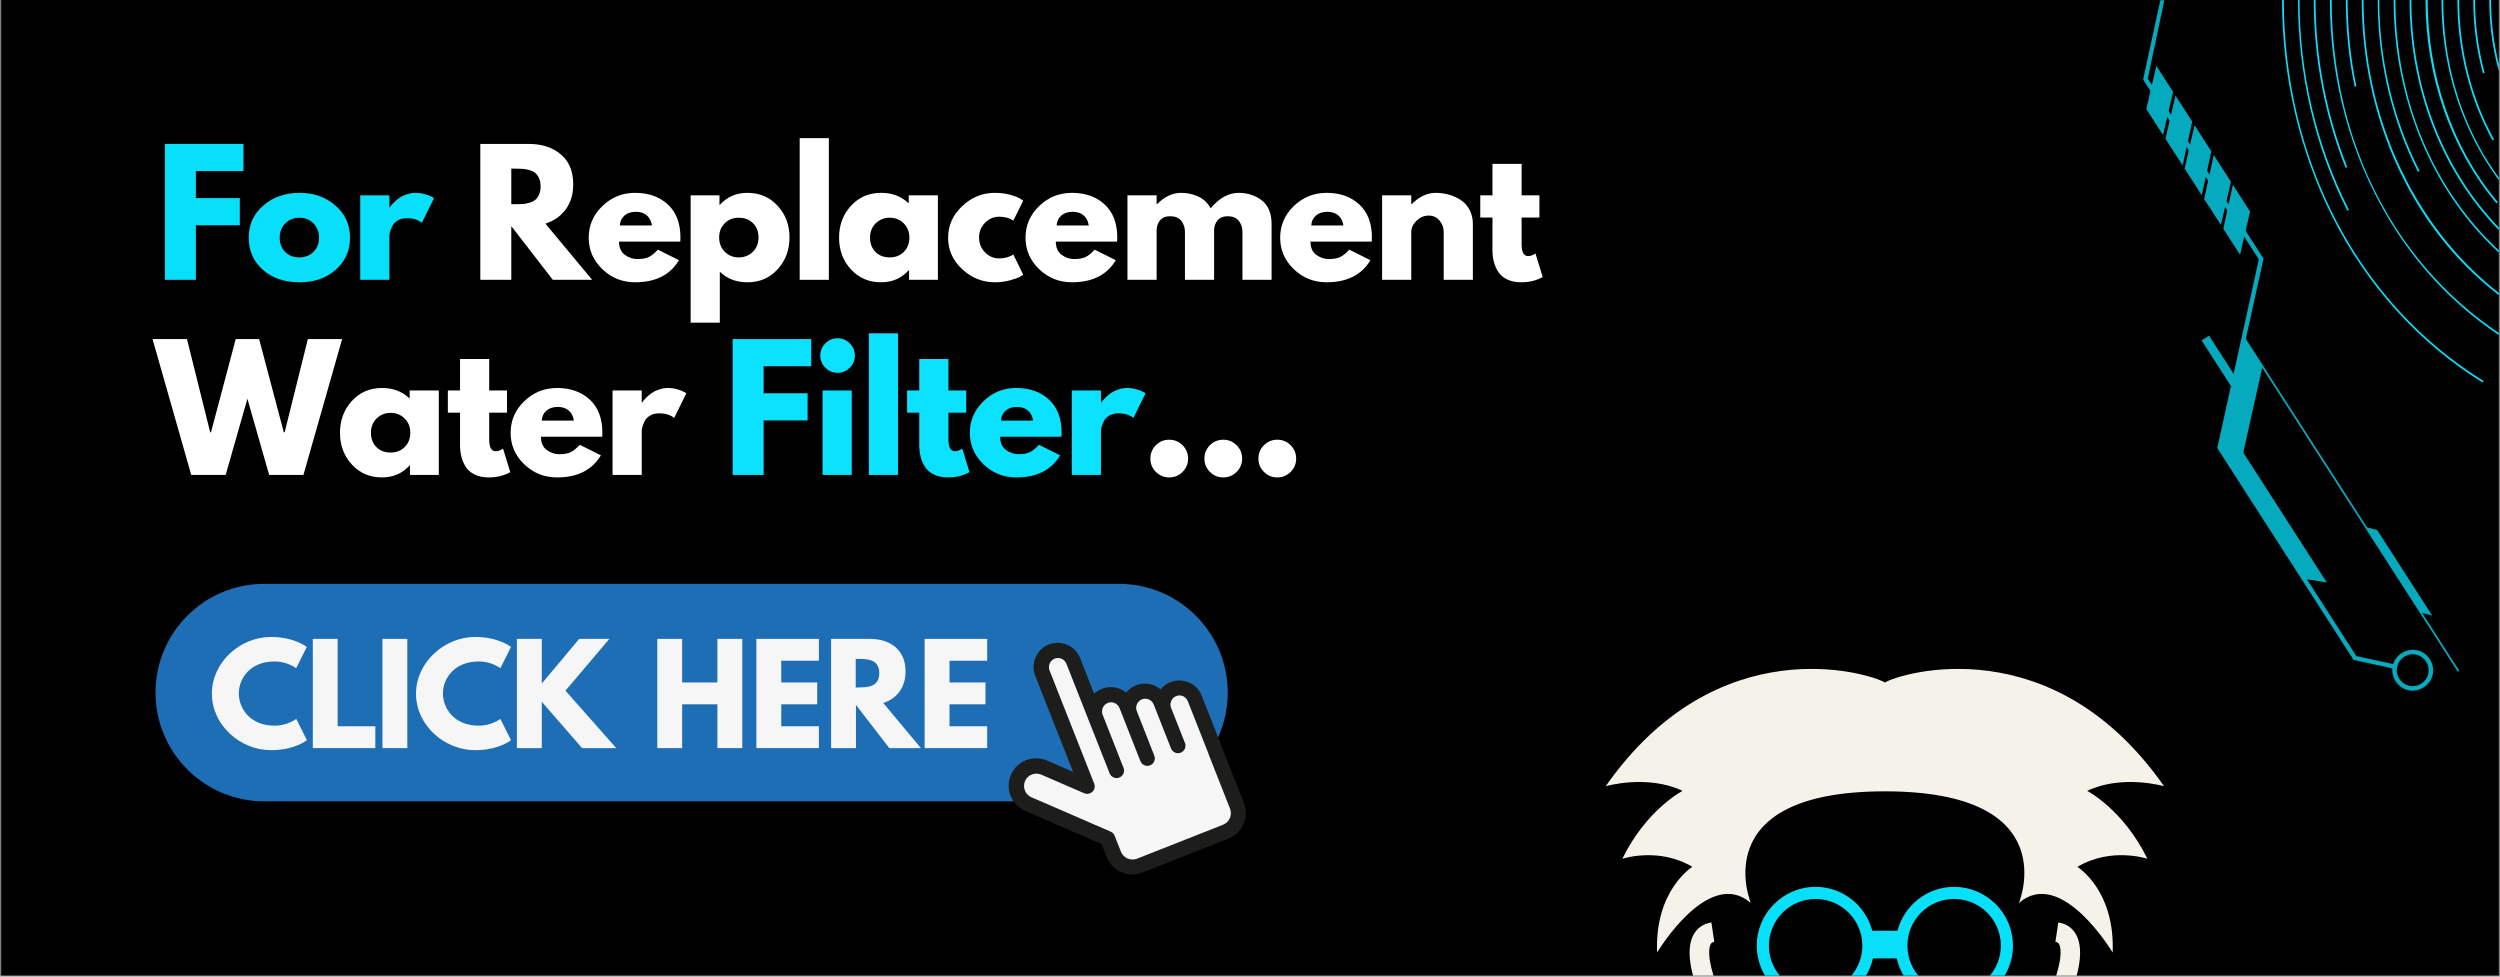 <svg xmlns="http://www.w3.org/2000/svg" xmlns:xlink="http://www.w3.org/1999/xlink" width="1920" zoomAndPan="magnify" viewBox="0 0 1440 562.5" height="750" preserveAspectRatio="xMidYMid meet" version="1.0"><rect x="0" y="0" width="1440" height="562.5" fill="#808080" stroke="none"/><defs><filter x="0%" y="0%" width="100%" height="100%" id="f354341c6b"><feColorMatrix values="0 0 0 0 1 0 0 0 0 1 0 0 0 0 1 0 0 0 1 0" color-interpolation-filters="sRGB"/></filter><g/><clipPath id="f915c72d5e"><path d="M 0.641 0 L 1439.359 0 L 1439.359 562 L 0.641 562 Z M 0.641 0 " clip-rule="nonzero"/></clipPath><clipPath id="f375344855"><path d="M 89.285 336.297 L 708 336.297 L 708 462 L 89.285 462 Z M 89.285 336.297 " clip-rule="nonzero"/></clipPath><clipPath id="8bd5e20462"><path d="M 973 531 L 1199 531 L 1199 562 L 973 562 Z M 973 531 " clip-rule="nonzero"/></clipPath><clipPath id="f9b24feddc"><path d="M 1011 510 L 1160 510 L 1160 562 L 1011 562 Z M 1011 510 " clip-rule="nonzero"/></clipPath><clipPath id="5eed6e28f3"><path d="M 1342 0 L 1439.359 0 L 1439.359 214 L 1342 214 Z M 1342 0 " clip-rule="nonzero"/></clipPath><clipPath id="4615c940af"><path d="M 1387 0 L 1439.359 0 L 1439.359 140 L 1387 140 Z M 1387 0 " clip-rule="nonzero"/></clipPath><clipPath id="70c80a0ee5"><path d="M 1406 0 L 1439.359 0 L 1439.359 155 L 1406 155 Z M 1406 0 " clip-rule="nonzero"/></clipPath><clipPath id="31d0c11300"><path d="M 1360 0 L 1439.359 0 L 1439.359 174 L 1360 174 Z M 1360 0 " clip-rule="nonzero"/></clipPath><clipPath id="93b65cc1eb"><path d="M 1378 0 L 1439.359 0 L 1439.359 169 L 1378 169 Z M 1378 0 " clip-rule="nonzero"/></clipPath><clipPath id="30029a670d"><path d="M 1433 0 L 1439.359 0 L 1439.359 106 L 1433 106 Z M 1433 0 " clip-rule="nonzero"/></clipPath><clipPath id="e7cf1ad7d7"><path d="M 1314.465 0 L 1431 0 L 1431 220.309 L 1314.465 220.309 Z M 1314.465 0 " clip-rule="nonzero"/></clipPath><clipPath id="57619101fd"><path d="M 1135 0 L 1439.359 0 L 1439.359 415 L 1135 415 Z M 1135 0 " clip-rule="nonzero"/></clipPath><mask id="ea83568203"><g filter="url(#f354341c6b)"><rect x="-144" width="1728" fill="#000000" y="-56.25" height="675" fill-opacity="0.76"/></g></mask><clipPath id="92c482bc8c"><path d="M 133 193 L 159 193 L 159 229 L 133 229 Z M 133 193 " clip-rule="nonzero"/></clipPath><clipPath id="0245b2ada9"><path d="M 115.488 -29.902 L 354.672 341.914 L 242.496 414.078 L 3.312 42.258 Z M 115.488 -29.902 " clip-rule="nonzero"/></clipPath><clipPath id="ae03763834"><path d="M 115.488 -29.902 L 354.672 341.914 L 242.496 414.078 L 3.312 42.258 Z M 115.488 -29.902 " clip-rule="nonzero"/></clipPath><clipPath id="f14a6259cb"><path d="M 227 303 L 266 303 L 266 355 L 227 355 Z M 227 303 " clip-rule="nonzero"/></clipPath><clipPath id="11e1620356"><path d="M 115.488 -29.902 L 354.672 341.914 L 242.496 414.078 L 3.312 42.258 Z M 115.488 -29.902 " clip-rule="nonzero"/></clipPath><clipPath id="fce898635e"><path d="M 115.488 -29.902 L 354.672 341.914 L 242.496 414.078 L 3.312 42.258 Z M 115.488 -29.902 " clip-rule="nonzero"/></clipPath><clipPath id="dce3977230"><path d="M 145 106 L 162 106 L 162 147 L 145 147 Z M 145 106 " clip-rule="nonzero"/></clipPath><clipPath id="cac278cb3b"><path d="M 115.488 -29.902 L 354.672 341.914 L 242.496 414.078 L 3.312 42.258 Z M 115.488 -29.902 " clip-rule="nonzero"/></clipPath><clipPath id="48d4909d9e"><path d="M 115.488 -29.902 L 354.672 341.914 L 242.496 414.078 L 3.312 42.258 Z M 115.488 -29.902 " clip-rule="nonzero"/></clipPath><clipPath id="64650dfd58"><path d="M 134 89 L 151 89 L 151 130 L 134 130 Z M 134 89 " clip-rule="nonzero"/></clipPath><clipPath id="3d5779c75a"><path d="M 115.488 -29.902 L 354.672 341.914 L 242.496 414.078 L 3.312 42.258 Z M 115.488 -29.902 " clip-rule="nonzero"/></clipPath><clipPath id="74966a942b"><path d="M 115.488 -29.902 L 354.672 341.914 L 242.496 414.078 L 3.312 42.258 Z M 115.488 -29.902 " clip-rule="nonzero"/></clipPath><clipPath id="9b46d2b45a"><path d="M 123 72 L 139 72 L 139 113 L 123 113 Z M 123 72 " clip-rule="nonzero"/></clipPath><clipPath id="57b9ddf6fa"><path d="M 115.488 -29.902 L 354.672 341.914 L 242.496 414.078 L 3.312 42.258 Z M 115.488 -29.902 " clip-rule="nonzero"/></clipPath><clipPath id="3bce2f52d3"><path d="M 115.488 -29.902 L 354.672 341.914 L 242.496 414.078 L 3.312 42.258 Z M 115.488 -29.902 " clip-rule="nonzero"/></clipPath><clipPath id="2aeaa39079"><path d="M 112 55 L 128 55 L 128 96 L 112 96 Z M 112 55 " clip-rule="nonzero"/></clipPath><clipPath id="2505ae5055"><path d="M 115.488 -29.902 L 354.672 341.914 L 242.496 414.078 L 3.312 42.258 Z M 115.488 -29.902 " clip-rule="nonzero"/></clipPath><clipPath id="51a1bd2c7e"><path d="M 115.488 -29.902 L 354.672 341.914 L 242.496 414.078 L 3.312 42.258 Z M 115.488 -29.902 " clip-rule="nonzero"/></clipPath><clipPath id="f7497ad790"><path d="M 101 37 L 117 37 L 117 78 L 101 78 Z M 101 37 " clip-rule="nonzero"/></clipPath><clipPath id="bbf7748d62"><path d="M 115.488 -29.902 L 354.672 341.914 L 242.496 414.078 L 3.312 42.258 Z M 115.488 -29.902 " clip-rule="nonzero"/></clipPath><clipPath id="739bf1982d"><path d="M 115.488 -29.902 L 354.672 341.914 L 242.496 414.078 L 3.312 42.258 Z M 115.488 -29.902 " clip-rule="nonzero"/></clipPath><clipPath id="4658873626"><path d="M 242 374 L 267 374 L 267 398 L 242 398 Z M 242 374 " clip-rule="nonzero"/></clipPath><clipPath id="66df59fdee"><path d="M 115.488 -29.902 L 354.672 341.914 L 242.496 414.078 L 3.312 42.258 Z M 115.488 -29.902 " clip-rule="nonzero"/></clipPath><clipPath id="d78d90e3c7"><path d="M 115.488 -29.902 L 354.672 341.914 L 242.496 414.078 L 3.312 42.258 Z M 115.488 -29.902 " clip-rule="nonzero"/></clipPath><clipPath id="5a7a4b5df7"><path d="M 147 255 L 206 255 L 206 336 L 147 336 Z M 147 255 " clip-rule="nonzero"/></clipPath><clipPath id="e6fcdb8e6b"><path d="M 115.488 -29.902 L 354.672 341.914 L 242.496 414.078 L 3.312 42.258 Z M 115.488 -29.902 " clip-rule="nonzero"/></clipPath><clipPath id="d4467d15de"><path d="M 115.488 -29.902 L 354.672 341.914 L 242.496 414.078 L 3.312 42.258 Z M 115.488 -29.902 " clip-rule="nonzero"/></clipPath><clipPath id="94e1508d53"><path d="M 143 194 L 169 194 L 169 274 L 143 274 Z M 143 194 " clip-rule="nonzero"/></clipPath><clipPath id="5de6b7fd95"><path d="M 115.488 -29.902 L 354.672 341.914 L 242.496 414.078 L 3.312 42.258 Z M 115.488 -29.902 " clip-rule="nonzero"/></clipPath><clipPath id="98d244352e"><path d="M 115.488 -29.902 L 354.672 341.914 L 242.496 414.078 L 3.312 42.258 Z M 115.488 -29.902 " clip-rule="nonzero"/></clipPath><clipPath id="031df3ac29"><path d="M 157 194 L 282 194 L 282 387 L 157 387 Z M 157 194 " clip-rule="nonzero"/></clipPath><clipPath id="ba5d63a6c3"><path d="M 115.488 -29.902 L 354.672 341.914 L 242.496 414.078 L 3.312 42.258 Z M 115.488 -29.902 " clip-rule="nonzero"/></clipPath><clipPath id="ae27529aa1"><path d="M 115.488 -29.902 L 354.672 341.914 L 242.496 414.078 L 3.312 42.258 Z M 115.488 -29.902 " clip-rule="nonzero"/></clipPath><clipPath id="4a5d237fe3"><path d="M 99 0 L 245 0 L 245 386 L 99 386 Z M 99 0 " clip-rule="nonzero"/></clipPath><clipPath id="acfbcd6571"><path d="M 115.488 -29.902 L 354.672 341.914 L 242.496 414.078 L 3.312 42.258 Z M 115.488 -29.902 " clip-rule="nonzero"/></clipPath><clipPath id="4b56873bfe"><path d="M 115.488 -29.902 L 354.672 341.914 L 242.496 414.078 L 3.312 42.258 Z M 115.488 -29.902 " clip-rule="nonzero"/></clipPath><clipPath id="133ba11282"><rect x="0" width="305" y="0" height="415"/></clipPath></defs><g clip-path="url(#f915c72d5e)"><path fill="#ffffff" d="M 0.641 0 L 1439.359 0 L 1439.359 562 L 0.641 562 Z M 0.641 0 " fill-opacity="1" fill-rule="nonzero"/><path fill="#000000" d="M 0.641 0 L 1439.359 0 L 1439.359 562 L 0.641 562 Z M 0.641 0 " fill-opacity="1" fill-rule="nonzero"/></g><g clip-path="url(#f375344855)"><path fill="#1e6eb5" d="M 644.531 461.578 L 152.227 461.578 C 117.605 461.578 89.586 433.492 89.586 398.938 C 89.586 364.312 117.605 336.297 152.227 336.297 L 644.531 336.297 C 679.086 336.297 707.176 364.312 707.176 398.938 C 707.176 433.492 679.156 461.578 644.531 461.578 Z M 644.531 461.578 " fill-opacity="1" fill-rule="nonzero"/></g><path fill="#1d1d1b" d="M 684.855 393.098 C 681.449 391.637 677.695 391.566 674.219 392.891 C 671.926 393.793 669.98 395.254 668.52 397.059 C 667.477 396.156 666.363 395.461 665.043 394.906 C 661.637 393.445 657.883 393.375 654.406 394.695 C 652.043 395.602 650.094 397.129 648.633 398.938 C 647.66 398.102 646.551 397.406 645.297 396.922 C 641.891 395.461 638.137 395.391 634.66 396.711 C 632.992 397.406 631.461 398.383 630.211 399.562 L 622.145 379.055 C 620.754 375.578 618.184 372.867 614.777 371.406 C 611.371 369.945 607.613 369.875 604.141 371.195 C 597.047 373.977 593.5 382.113 596.281 389.203 L 618.113 444.617 L 603.098 438.082 C 599.203 436.41 594.961 436.344 591 437.871 C 587.105 439.402 583.977 442.391 582.309 446.285 C 578.832 454.281 582.516 463.598 590.512 467.07 L 634.52 486.191 L 637.441 493.629 C 640.641 501.766 649.887 505.797 658.02 502.598 L 707.523 483.062 C 715.656 479.863 719.688 470.617 716.492 462.484 L 692.156 400.676 C 690.906 397.34 688.266 394.559 684.855 393.098 Z M 708.496 465.75 C 709.957 469.438 708.148 473.605 704.465 475.066 L 654.961 494.605 C 651.277 496.062 647.105 494.258 645.645 490.57 L 642.031 481.395 C 641.613 480.352 640.777 479.449 639.734 479.031 L 594.129 459.215 C 590.582 457.688 588.914 453.516 590.441 449.898 C 591.207 448.09 592.668 446.77 594.336 446.145 C 596.004 445.449 597.949 445.449 599.758 446.215 L 624.441 456.922 C 626.039 457.617 627.918 457.27 629.238 456.086 C 630.559 454.906 630.906 453.027 630.281 451.359 L 604.555 386.145 C 603.512 383.504 604.832 380.512 607.477 379.402 C 608.727 378.914 610.188 378.914 611.438 379.469 C 612.691 380.027 613.664 381 614.219 382.32 L 639.109 445.449 C 640.012 447.676 642.516 448.785 644.742 447.883 C 646.965 446.98 648.078 444.477 647.176 442.25 L 635.148 411.66 C 634.105 409.02 635.426 406.027 638.066 404.918 C 639.316 404.43 640.777 404.43 642.031 404.984 C 643.281 405.543 644.254 406.516 644.812 407.836 L 656.84 438.426 C 657.742 440.652 660.246 441.766 662.469 440.859 C 664.695 439.957 665.809 437.453 664.902 435.23 L 654.824 409.574 C 653.781 406.934 655.102 403.945 657.742 402.832 C 658.992 402.344 660.453 402.344 661.707 402.902 C 662.957 403.457 663.93 404.43 664.484 405.75 L 674.496 431.129 C 675.402 433.352 677.906 434.465 680.129 433.562 C 682.355 432.656 683.465 430.152 682.562 427.93 L 674.566 407.699 C 673.523 405.055 674.844 402.066 677.488 400.953 C 678.738 400.469 680.199 400.469 681.449 401.023 C 682.703 401.578 683.676 402.555 684.23 403.875 Z M 708.496 465.75 " fill-opacity="1" fill-rule="nonzero"/><path fill="#f6f6f6" d="M 684.16 403.945 L 708.496 465.75 C 709.957 469.438 708.148 473.605 704.465 475.066 L 654.961 494.605 C 651.277 496.062 647.105 494.258 645.645 490.57 L 642.031 481.395 C 641.613 480.352 640.777 479.449 639.734 479.031 L 594.129 459.215 C 590.582 457.688 588.914 453.516 590.441 449.898 C 591.207 448.09 592.668 446.77 594.336 446.145 C 596.004 445.449 597.949 445.449 599.758 446.215 L 624.441 456.922 C 626.039 457.617 627.918 457.27 629.238 456.086 C 630.559 454.906 630.906 453.027 630.281 451.359 L 604.555 386.145 C 603.512 383.504 604.832 380.512 607.477 379.402 C 608.727 378.914 610.188 378.914 611.438 379.469 C 612.691 380.027 613.664 381 614.219 382.32 L 639.109 445.449 C 640.012 447.676 642.516 448.785 644.742 447.883 C 646.965 446.98 648.078 444.477 647.176 442.25 L 635.148 411.66 C 634.105 409.02 635.426 406.027 638.066 404.918 C 639.316 404.43 640.777 404.43 642.031 404.984 C 643.281 405.543 644.254 406.516 644.812 407.836 L 656.84 438.426 C 657.742 440.652 660.246 441.766 662.469 440.859 C 664.695 439.957 665.809 437.453 664.902 435.23 L 654.824 409.574 C 653.781 406.934 655.102 403.945 657.742 402.832 C 658.992 402.344 660.453 402.344 661.707 402.902 C 662.957 403.457 663.93 404.43 664.484 405.75 L 674.496 431.129 C 675.402 433.352 677.906 434.465 680.129 433.562 C 682.355 432.656 683.465 430.152 682.562 427.93 L 674.566 407.699 C 673.523 405.055 674.844 402.066 677.488 400.953 C 678.738 400.469 680.199 400.469 681.449 401.023 C 682.633 401.648 683.676 402.691 684.16 403.945 Z M 684.16 403.945 " fill-opacity="1" fill-rule="nonzero"/><path fill="#f6f6f6" d="M 170.652 414.094 L 176.77 426.332 C 176.77 426.332 169.746 432.102 156.121 432.102 C 138.32 432.102 122.055 417.641 122.055 399.633 C 121.984 381.488 138.254 366.887 156.051 366.887 C 169.676 366.887 176.699 372.656 176.699 372.656 L 170.582 384.895 C 170.582 384.895 165.574 381 158.207 381 C 143.883 381 137.559 391.012 137.559 399.426 C 137.559 407.906 143.883 417.988 158.277 417.988 C 165.574 417.988 170.652 414.094 170.652 414.094 Z M 170.652 414.094 " fill-opacity="1" fill-rule="nonzero"/><path fill="#f6f6f6" d="M 194.496 418.336 L 216.191 418.336 L 216.191 430.918 L 180.176 430.918 L 180.176 368 L 194.496 368 Z M 194.496 418.336 " fill-opacity="1" fill-rule="nonzero"/><path fill="#f6f6f6" d="M 220.293 368 L 234.613 368 L 234.613 430.918 L 220.293 430.918 Z M 220.293 368 " fill-opacity="1" fill-rule="nonzero"/><path fill="#f6f6f6" d="M 288.219 414.094 L 294.336 426.332 C 294.336 426.332 287.312 432.102 273.688 432.102 C 255.887 432.102 239.621 417.641 239.621 399.633 C 239.621 381.555 255.887 366.887 273.688 366.887 C 287.312 366.887 294.336 372.656 294.336 372.656 L 288.219 384.895 C 288.219 384.895 283.211 381 275.844 381 C 261.449 381 255.125 391.082 255.125 399.426 C 255.125 407.906 261.449 417.988 275.844 417.988 C 283.211 417.988 288.219 414.094 288.219 414.094 Z M 288.219 414.094 " fill-opacity="1" fill-rule="nonzero"/><path fill="#f6f6f6" d="M 335.285 430.918 L 312.066 404.223 L 312.066 430.918 L 297.742 430.918 L 297.742 368 L 312.066 368 L 312.066 393.723 L 333.617 368 L 351 368 L 325.691 397.824 L 354.961 430.918 Z M 335.285 430.918 " fill-opacity="1" fill-rule="nonzero"/><path fill="#f6f6f6" d="M 392.922 430.918 L 378.602 430.918 L 378.602 368 L 392.922 368 L 392.922 393.098 L 413.223 393.098 L 413.223 368 L 427.547 368 L 427.547 430.918 L 413.223 430.918 L 413.223 405.68 L 392.922 405.68 Z M 392.922 430.918 " fill-opacity="1" fill-rule="nonzero"/><path fill="#f6f6f6" d="M 471.695 380.582 L 450.004 380.582 L 450.004 393.098 L 470.719 393.098 L 470.719 405.68 L 450.004 405.68 L 450.004 418.336 L 471.695 418.336 L 471.695 430.918 L 435.68 430.918 L 435.68 368 L 471.695 368 Z M 471.695 380.582 " fill-opacity="1" fill-rule="nonzero"/><path fill="#f6f6f6" d="M 501.102 368 C 512.781 368 521.613 374.324 521.613 386.703 C 521.613 396.156 516.398 402.484 508.75 404.918 L 530.441 430.918 L 512.227 430.918 L 493.039 406.027 L 493.039 430.918 L 478.715 430.918 L 478.715 368 Z M 494.566 395.949 C 499.992 395.949 506.457 395.602 506.457 387.742 C 506.457 379.887 499.992 379.539 494.566 379.539 L 492.898 379.539 L 492.898 396.016 L 494.566 396.016 Z M 494.566 395.949 " fill-opacity="1" fill-rule="nonzero"/><path fill="#f6f6f6" d="M 568.613 380.582 L 546.918 380.582 L 546.918 393.098 L 567.637 393.098 L 567.637 405.68 L 546.918 405.68 L 546.918 418.336 L 568.613 418.336 L 568.613 430.918 L 532.598 430.918 L 532.598 368 L 568.613 368 Z M 568.613 380.582 " fill-opacity="1" fill-rule="nonzero"/><g clip-path="url(#8bd5e20462)"><path fill="#f5f2ea" d="M 1196.148 538.934 C 1194.07 534.68 1190.402 532.066 1185.574 531.34 L 1183.918 542.504 C 1185.207 542.695 1185.684 543.176 1186.082 543.926 C 1188.832 549.535 1184.125 565.176 1179.773 573.027 C 1176.723 578.637 1172.48 578.156 1171.676 578.02 L 1165.902 576.652 L 1164.863 582.562 C 1164.727 583.289 1151.988 653.555 1106.523 654.141 C 1102.297 654.195 1069.066 654.195 1064.812 654.141 C 1019.484 653.555 1006.668 583.246 1006.504 582.562 L 1005.465 576.652 L 999.637 578.02 C 999.582 578.047 994.848 579.059 991.562 573.027 C 987.238 565.176 982.535 549.535 985.312 543.926 C 985.68 543.176 986.172 542.695 987.418 542.504 L 985.762 531.34 C 980.945 532.066 977.293 534.68 975.188 538.934 C 969.277 550.852 978.102 572.016 981.656 578.484 C 985.668 585.75 991.578 588.527 996.352 589.199 C 1000.277 606.492 1017.094 664.84 1064.648 665.457 C 1068.258 665.512 1103.105 665.512 1106.703 665.457 C 1154.273 664.84 1171.047 606.504 1175.027 589.199 C 1179.816 588.527 1185.684 585.75 1189.691 578.457 C 1193.234 571.988 1202.086 550.836 1196.148 538.934 Z M 1196.148 538.934 " fill-opacity="1" fill-rule="nonzero"/></g><path fill="#f5f2ea" d="M 1202.227 455.547 C 1222.402 445.902 1246.496 452.852 1246.496 452.852 C 1182.332 361.105 1095.145 387.484 1085.688 393.121 C 1076.234 387.484 989.047 361.105 924.883 452.852 C 924.883 452.852 948.988 445.902 969.152 455.547 C 969.152 455.547 948.387 466.203 934.445 494.66 C 934.445 494.66 955.363 487.684 974.789 499.312 C 974.789 499.312 953.039 512.652 954.488 548.66 C 954.488 548.66 984.094 499.012 1008.488 520.121 C 1008.488 520.121 981.492 455.809 1085.688 455.809 C 1189.883 455.809 1162.891 520.121 1162.891 520.121 C 1187.258 499.012 1216.891 548.66 1216.891 548.66 C 1218.328 512.637 1196.59 499.312 1196.59 499.312 C 1216.016 487.684 1236.906 494.66 1236.906 494.66 C 1222.98 466.203 1202.227 455.547 1202.227 455.547 Z M 1202.227 455.547 " fill-opacity="1" fill-rule="nonzero"/><g clip-path="url(#f9b24feddc)"><path fill="#08e0fa" d="M 1125.582 510.832 C 1109.906 510.832 1096.797 521.598 1092.953 536.086 L 1078.41 536.086 C 1074.566 521.598 1061.473 510.832 1045.781 510.832 C 1027.105 510.832 1011.895 526.031 1011.895 544.719 C 1011.895 563.367 1027.094 578.582 1045.781 578.582 C 1061.926 578.582 1075.441 567.199 1078.809 552.055 L 1092.543 552.055 C 1095.91 567.199 1109.398 578.582 1125.57 578.582 C 1144.246 578.582 1159.457 563.383 1159.457 544.719 C 1159.473 526.031 1144.258 510.832 1125.582 510.832 Z M 1045.797 571.617 C 1030.938 571.617 1018.883 559.539 1018.883 544.707 C 1018.883 529.848 1030.938 517.797 1045.797 517.797 C 1060.625 517.797 1072.707 529.848 1072.707 544.707 C 1072.707 559.539 1060.625 571.617 1045.797 571.617 Z M 1125.582 571.617 C 1110.727 571.617 1098.672 559.539 1098.672 544.707 C 1098.672 529.848 1110.727 517.797 1125.582 517.797 C 1140.414 517.797 1152.492 529.848 1152.492 544.707 C 1152.492 559.539 1140.414 571.617 1125.582 571.617 Z M 1125.582 571.617 " fill-opacity="1" fill-rule="nonzero"/></g><path fill="#08e0fa" d="M 1351.066 -96.664 C 1326.617 -35.246 1326.617 35.207 1351.066 96.629 L 1352.016 96.25 C 1327.66 35.07 1327.66 -35.105 1352.016 -96.285 L 1351.066 -96.664 " fill-opacity="1" fill-rule="nonzero"/><g clip-path="url(#5eed6e28f3)"><path fill="#08e0fa" d="M 1479.57 -214 C 1436.293 -197.047 1400.613 -166.934 1376.391 -126.91 C 1353.898 -89.746 1342.012 -45.863 1342.012 -0.016 C 1342.012 45.828 1353.898 89.707 1376.391 126.875 C 1400.613 166.898 1436.293 197.012 1479.57 213.965 L 1479.941 213.016 C 1395.492 179.938 1343.035 98.305 1343.035 -0.016 C 1343.035 -98.34 1395.492 -179.969 1479.941 -213.047 L 1479.57 -214 " fill-opacity="1" fill-rule="nonzero"/></g><path fill="#08e0fa" d="M 1356.285 -49.98 C 1349.52 -17.297 1349.52 17.258 1356.285 49.945 L 1357.285 49.734 C 1350.551 17.188 1350.551 -17.223 1357.285 -49.77 L 1356.285 -49.98 " fill-opacity="1" fill-rule="nonzero"/><path fill="#08e0fa" d="M 1392.727 -98.965 C 1377.57 -69.16 1369.559 -34.941 1369.559 -0.02 C 1369.559 34.91 1377.57 69.121 1392.727 98.934 L 1393.637 98.465 C 1362.746 37.723 1362.746 -37.754 1393.637 -98.504 L 1392.727 -98.965 " fill-opacity="1" fill-rule="nonzero"/><g clip-path="url(#4615c940af)"><path fill="#08e0fa" d="M 1446.965 -139.922 C 1409.441 -106.07 1387.922 -55.074 1387.922 -0.016 C 1387.922 55.043 1409.441 106.035 1446.965 139.887 L 1447.648 139.129 C 1410.34 105.465 1388.941 54.754 1388.941 -0.016 C 1388.941 -54.785 1410.34 -105.504 1447.648 -139.164 L 1446.965 -139.922 " fill-opacity="1" fill-rule="nonzero"/></g><g clip-path="url(#70c80a0ee5)"><path fill="#08e0fa" d="M 1505.496 -154.344 C 1474.281 -142.113 1448.551 -120.395 1431.082 -91.527 C 1414.859 -64.727 1406.285 -33.082 1406.285 -0.02 C 1406.285 33.047 1414.859 64.684 1431.082 91.488 C 1448.547 120.359 1474.281 142.078 1505.496 154.305 L 1505.871 153.352 C 1445.074 129.539 1407.309 70.77 1407.309 -0.02 C 1407.309 -70.809 1445.074 -129.574 1505.871 -153.387 L 1505.496 -154.344 " fill-opacity="1" fill-rule="nonzero"/></g><g clip-path="url(#31d0c11300)"><path fill="#08e0fa" d="M 1443.945 -173.52 C 1416.977 -153.98 1395.887 -128.098 1381.262 -96.586 C 1367.598 -67.141 1360.375 -33.75 1360.379 -0.016 C 1360.379 33.711 1367.598 67.105 1381.262 96.551 C 1395.887 128.062 1416.977 153.945 1443.945 173.484 L 1444.543 172.656 C 1392.48 134.938 1361.398 70.387 1361.398 -0.016 C 1361.395 -70.426 1392.48 -134.973 1444.543 -172.691 L 1443.945 -173.52 " fill-opacity="1" fill-rule="nonzero"/></g><g clip-path="url(#93b65cc1eb)"><path fill="#08e0fa" d="M 1470.926 -168.719 C 1441.734 -152.066 1417.824 -127.016 1401.781 -96.27 C 1386.707 -67.383 1378.738 -34.102 1378.738 -0.02 C 1378.738 34.062 1386.707 67.344 1401.781 96.234 C 1417.824 126.98 1441.734 152.035 1470.926 168.684 L 1471.434 167.793 C 1414.031 135.059 1379.762 72.32 1379.762 -0.02 C 1379.762 -72.355 1414.031 -135.094 1471.434 -167.828 L 1470.926 -168.719 " fill-opacity="1" fill-rule="nonzero"/></g><path fill="#08e0fa" d="M 1437.984 -117.172 C 1411.621 -85.758 1397.102 -44.152 1397.102 -0.02 C 1397.102 44.117 1411.621 85.723 1437.984 117.137 L 1438.77 116.48 C 1384.859 52.242 1384.859 -52.277 1438.77 -116.516 L 1437.984 -117.172 " fill-opacity="1" fill-rule="nonzero"/><path fill="#08e0fa" d="M 1435.66 -80.867 C 1408.715 -31.758 1408.715 31.715 1435.66 80.832 L 1436.555 80.34 C 1409.777 31.523 1409.777 -31.559 1436.555 -80.375 L 1435.66 -80.867 " fill-opacity="1" fill-rule="nonzero"/><g clip-path="url(#30029a670d)"><path fill="#08e0fa" d="M 1478.195 -105.133 C 1450.004 -79.691 1433.832 -41.383 1433.832 -0.02 C 1433.832 41.348 1450.004 79.66 1478.195 105.094 L 1478.879 104.336 C 1450.902 79.094 1434.855 41.055 1434.855 -0.02 C 1434.855 -41.094 1450.902 -79.129 1478.879 -104.371 L 1478.195 -105.133 " fill-opacity="1" fill-rule="nonzero"/></g><path fill="#08e0fa" d="M 1430.16 -42.297 C 1422.762 -14.641 1422.762 14.605 1430.16 42.266 L 1431.148 42.004 C 1423.797 14.512 1423.797 -14.547 1431.148 -42.035 L 1430.16 -42.297 " fill-opacity="1" fill-rule="nonzero"/><g clip-path="url(#e7cf1ad7d7)"><path fill="#08e0fa" d="M 1429.969 -220.352 C 1393.332 -197.66 1363.375 -164.566 1343.332 -124.656 C 1324.449 -87.043 1314.465 -43.945 1314.465 -0.02 C 1314.465 43.906 1324.449 87.004 1343.332 124.617 C 1363.375 164.531 1393.332 197.625 1429.969 220.312 L 1430.508 219.445 C 1358.484 174.832 1315.488 92.793 1315.488 -0.02 C 1315.488 -92.828 1358.484 -174.867 1430.508 -219.484 L 1429.969 -220.352 " fill-opacity="1" fill-rule="nonzero"/></g><path fill="#08e0fa" d="M 1352.062 -121.348 C 1333.473 -84.801 1323.645 -42.848 1323.645 -0.02 C 1323.645 42.809 1333.473 84.766 1352.062 121.312 L 1352.973 120.852 C 1315.055 46.297 1315.055 -46.332 1352.973 -120.887 L 1352.062 -121.348 " fill-opacity="1" fill-rule="nonzero"/><g fill="#08e0fa" fill-opacity="1"><g transform="translate(89.285, 161.173)"><g><path d="M 50.953 -78.266 L 50.953 -62.625 L 23.531 -62.625 L 23.531 -47.062 L 48.859 -47.062 L 48.859 -31.406 L 23.531 -31.406 L 23.531 0 L 5.688 0 L 5.688 -78.266 Z M 50.953 -78.266 "/></g></g></g><g fill="#08e0fa" fill-opacity="1"><g transform="translate(141.085, 161.173)"><g><path d="M 10.297 -5.781 C 4.891 -10.594 2.188 -16.758 2.188 -24.281 C 2.188 -31.812 5 -37.992 10.625 -42.828 C 16.25 -47.672 23.207 -50.094 31.5 -50.094 C 39.656 -50.094 46.531 -47.656 52.125 -42.781 C 57.727 -37.914 60.531 -31.75 60.531 -24.281 C 60.531 -16.82 57.789 -10.672 52.312 -5.828 C 46.844 -0.992 39.906 1.422 31.5 1.422 C 22.77 1.422 15.703 -0.977 10.297 -5.781 Z M 23.281 -32.531 C 21.102 -30.383 20.016 -27.633 20.016 -24.281 C 20.016 -20.938 21.055 -18.203 23.141 -16.078 C 25.234 -13.961 27.988 -12.906 31.406 -12.906 C 34.695 -12.906 37.398 -13.977 39.516 -16.125 C 41.629 -18.281 42.688 -21 42.688 -24.281 C 42.688 -27.633 41.594 -30.383 39.406 -32.531 C 37.227 -34.688 34.562 -35.766 31.406 -35.766 C 28.176 -35.766 25.469 -34.688 23.281 -32.531 Z M 23.281 -32.531 "/></g></g></g><g fill="#08e0fa" fill-opacity="1"><g transform="translate(201.803, 161.173)"><g><path d="M 5.688 0 L 5.688 -48.672 L 22.484 -48.672 L 22.484 -41.656 L 22.672 -41.656 C 22.797 -41.906 23 -42.219 23.281 -42.594 C 23.57 -42.977 24.191 -43.645 25.141 -44.594 C 26.086 -45.539 27.098 -46.395 28.172 -47.156 C 29.254 -47.914 30.645 -48.594 32.344 -49.188 C 34.051 -49.789 35.797 -50.094 37.578 -50.094 C 39.41 -50.094 41.211 -49.836 42.984 -49.328 C 44.754 -48.828 46.051 -48.32 46.875 -47.812 L 48.203 -47.062 L 41.172 -32.828 C 39.086 -34.598 36.18 -35.484 32.453 -35.484 C 30.422 -35.484 28.676 -35.039 27.219 -34.156 C 25.77 -33.27 24.742 -32.191 24.141 -30.922 C 23.547 -29.66 23.117 -28.586 22.859 -27.703 C 22.609 -26.816 22.484 -26.117 22.484 -25.609 L 22.484 0 Z M 5.688 0 "/></g></g></g><g fill="#08e0fa" fill-opacity="1"><g transform="translate(247.058, 161.173)"><g/></g></g><g fill="#ffffff" fill-opacity="1"><g transform="translate(270.975, 161.173)"><g><path d="M 5.688 -78.266 L 33.688 -78.266 C 41.207 -78.266 47.336 -76.254 52.078 -72.234 C 56.828 -68.223 59.203 -62.488 59.203 -55.031 C 59.203 -49.27 57.758 -44.441 54.875 -40.547 C 52 -36.66 48.098 -33.93 43.172 -32.359 L 70.109 0 L 47.438 0 L 23.531 -30.922 L 23.531 0 L 5.688 0 Z M 23.531 -43.547 L 25.609 -43.547 C 27.254 -43.547 28.645 -43.578 29.781 -43.641 C 30.926 -43.703 32.223 -43.922 33.672 -44.297 C 35.129 -44.68 36.301 -45.223 37.188 -45.922 C 38.07 -46.617 38.832 -47.629 39.469 -48.953 C 40.102 -50.285 40.422 -51.898 40.422 -53.797 C 40.422 -55.691 40.102 -57.301 39.469 -58.625 C 38.832 -59.957 38.07 -60.973 37.188 -61.672 C 36.301 -62.367 35.129 -62.906 33.672 -63.281 C 32.223 -63.656 30.926 -63.875 29.781 -63.938 C 28.645 -64.008 27.254 -64.047 25.609 -64.047 L 23.531 -64.047 Z M 23.531 -43.547 "/></g></g></g><g fill="#ffffff" fill-opacity="1"><g transform="translate(336.911, 161.173)"><g><path d="M 54.938 -22.016 L 19.641 -22.016 C 19.641 -18.598 20.742 -16.066 22.953 -14.422 C 25.172 -12.773 27.578 -11.953 30.172 -11.953 C 32.891 -11.953 35.039 -12.316 36.625 -13.047 C 38.207 -13.773 40.008 -15.211 42.031 -17.359 L 54.172 -11.297 C 49.109 -2.816 40.695 1.422 28.938 1.422 C 21.602 1.422 15.312 -1.086 10.062 -6.109 C 4.812 -11.141 2.188 -17.195 2.188 -24.281 C 2.188 -31.363 4.812 -37.438 10.062 -42.5 C 15.312 -47.562 21.602 -50.094 28.938 -50.094 C 36.656 -50.094 42.93 -47.863 47.766 -43.406 C 52.609 -38.945 55.031 -32.57 55.031 -24.281 C 55.031 -23.145 55 -22.391 54.938 -22.016 Z M 20.109 -31.312 L 38.609 -31.312 C 38.234 -33.844 37.238 -35.785 35.625 -37.141 C 34.008 -38.504 31.938 -39.188 29.406 -39.188 C 26.625 -39.188 24.41 -38.457 22.766 -37 C 21.117 -35.539 20.234 -33.645 20.109 -31.312 Z M 20.109 -31.312 "/></g></g></g><g fill="#ffffff" fill-opacity="1"><g transform="translate(392.127, 161.173)"><g><path d="M 55.781 -42.641 C 60.344 -37.68 62.625 -31.594 62.625 -24.375 C 62.625 -17.164 60.344 -11.062 55.781 -6.062 C 51.227 -1.07 45.441 1.422 38.422 1.422 C 31.973 1.422 26.66 -0.602 22.484 -4.656 L 22.484 24.672 L 5.688 24.672 L 5.688 -48.672 L 22.297 -48.672 L 22.297 -43.172 L 22.484 -43.172 C 26.66 -47.785 31.973 -50.094 38.422 -50.094 C 45.441 -50.094 51.227 -47.609 55.781 -42.641 Z M 41.5 -16.125 C 43.688 -18.281 44.781 -21.031 44.781 -24.375 C 44.781 -27.727 43.734 -30.461 41.641 -32.578 C 39.555 -34.703 36.805 -35.766 33.391 -35.766 C 30.109 -35.766 27.406 -34.688 25.281 -32.531 C 23.164 -30.383 22.109 -27.672 22.109 -24.391 C 22.109 -21.035 23.195 -18.281 25.375 -16.125 C 27.562 -13.977 30.234 -12.906 33.391 -12.906 C 36.617 -12.906 39.32 -13.977 41.5 -16.125 Z M 41.5 -16.125 "/></g></g></g><g fill="#ffffff" fill-opacity="1"><g transform="translate(454.933, 161.173)"><g><path d="M 5.688 0 L 5.688 -81.594 L 22.484 -81.594 L 22.484 0 Z M 5.688 0 "/></g></g></g><g fill="#ffffff" fill-opacity="1"><g transform="translate(481.117, 161.173)"><g><path d="M 9.016 -6.016 C 4.461 -10.984 2.188 -17.07 2.188 -24.281 C 2.188 -31.5 4.461 -37.602 9.016 -42.594 C 13.566 -47.594 19.352 -50.094 26.375 -50.094 C 32.82 -50.094 38.133 -48.066 42.312 -44.016 L 42.312 -48.672 L 59.109 -48.672 L 59.109 0 L 42.5 0 L 42.5 -5.5 L 42.312 -5.5 C 38.133 -0.883 32.82 1.422 26.375 1.422 C 19.352 1.422 13.566 -1.055 9.016 -6.016 Z M 23.281 -32.531 C 21.102 -30.383 20.016 -27.633 20.016 -24.281 C 20.016 -20.938 21.055 -18.203 23.141 -16.078 C 25.234 -13.961 27.988 -12.906 31.406 -12.906 C 34.695 -12.906 37.398 -13.977 39.516 -16.125 C 41.629 -18.281 42.688 -21 42.688 -24.281 C 42.688 -27.633 41.594 -30.383 39.406 -32.531 C 37.227 -34.688 34.562 -35.766 31.406 -35.766 C 28.176 -35.766 25.469 -34.688 23.281 -32.531 Z M 23.281 -32.531 "/></g></g></g><g fill="#ffffff" fill-opacity="1"><g transform="translate(543.923, 161.173)"><g><path d="M 31.594 -36.344 C 28.426 -36.344 25.703 -35.172 23.422 -32.828 C 21.148 -30.484 20.016 -27.672 20.016 -24.391 C 20.016 -21.035 21.148 -18.188 23.422 -15.844 C 25.703 -13.5 28.426 -12.328 31.594 -12.328 C 33.113 -12.328 34.551 -12.516 35.906 -12.891 C 37.27 -13.273 38.27 -13.66 38.906 -14.047 L 39.75 -14.609 L 45.438 -2.938 C 45 -2.625 44.383 -2.227 43.594 -1.75 C 42.801 -1.281 41 -0.633 38.188 0.188 C 35.375 1.008 32.352 1.422 29.125 1.422 C 21.977 1.422 15.703 -1.086 10.297 -6.109 C 4.891 -11.141 2.188 -17.164 2.188 -24.188 C 2.188 -31.27 4.891 -37.359 10.297 -42.453 C 15.703 -47.547 21.977 -50.094 29.125 -50.094 C 32.352 -50.094 35.328 -49.711 38.047 -48.953 C 40.766 -48.191 42.691 -47.43 43.828 -46.672 L 45.438 -45.547 L 39.75 -34.062 C 37.664 -35.582 34.945 -36.344 31.594 -36.344 Z M 31.594 -36.344 "/></g></g></g><g fill="#ffffff" fill-opacity="1"><g transform="translate(588.513, 161.173)"><g><path d="M 54.938 -22.016 L 19.641 -22.016 C 19.641 -18.598 20.742 -16.066 22.953 -14.422 C 25.172 -12.773 27.578 -11.953 30.172 -11.953 C 32.891 -11.953 35.039 -12.316 36.625 -13.047 C 38.207 -13.773 40.008 -15.211 42.031 -17.359 L 54.172 -11.297 C 49.109 -2.816 40.695 1.422 28.938 1.422 C 21.602 1.422 15.312 -1.086 10.062 -6.109 C 4.812 -11.141 2.188 -17.195 2.188 -24.281 C 2.188 -31.363 4.812 -37.438 10.062 -42.5 C 15.312 -47.562 21.602 -50.094 28.938 -50.094 C 36.656 -50.094 42.93 -47.863 47.766 -43.406 C 52.609 -38.945 55.031 -32.57 55.031 -24.281 C 55.031 -23.145 55 -22.391 54.938 -22.016 Z M 20.109 -31.312 L 38.609 -31.312 C 38.234 -33.844 37.238 -35.785 35.625 -37.141 C 34.008 -38.504 31.938 -39.188 29.406 -39.188 C 26.625 -39.188 24.41 -38.457 22.766 -37 C 21.117 -35.539 20.234 -33.645 20.109 -31.312 Z M 20.109 -31.312 "/></g></g></g><g fill="#ffffff" fill-opacity="1"><g transform="translate(643.729, 161.173)"><g><path d="M 5.688 0 L 5.688 -48.672 L 22.484 -48.672 L 22.484 -43.547 L 22.672 -43.547 C 27.035 -47.91 31.688 -50.094 36.625 -50.094 C 40.164 -50.094 43.484 -49.363 46.578 -47.906 C 49.68 -46.457 52.023 -44.211 53.609 -41.172 C 58.535 -47.117 63.91 -50.094 69.734 -50.094 C 74.922 -50.094 79.379 -48.633 83.109 -45.719 C 86.836 -42.812 88.703 -38.258 88.703 -32.062 L 88.703 0 L 71.922 0 L 71.922 -27.516 C 71.922 -30.109 71.207 -32.273 69.781 -34.016 C 68.352 -35.754 66.219 -36.625 63.375 -36.625 C 60.906 -36.625 59.02 -35.879 57.719 -34.391 C 56.426 -32.898 55.719 -31.113 55.594 -29.031 L 55.594 0 L 38.797 0 L 38.797 -27.516 C 38.797 -30.109 38.082 -32.273 36.656 -34.016 C 35.238 -35.754 33.109 -36.625 30.266 -36.625 C 27.672 -36.625 25.723 -35.816 24.422 -34.203 C 23.129 -32.586 22.484 -30.676 22.484 -28.469 L 22.484 0 Z M 5.688 0 "/></g></g></g><g fill="#ffffff" fill-opacity="1"><g transform="translate(735.186, 161.173)"><g><path d="M 54.938 -22.016 L 19.641 -22.016 C 19.641 -18.598 20.742 -16.066 22.953 -14.422 C 25.172 -12.773 27.578 -11.953 30.172 -11.953 C 32.891 -11.953 35.039 -12.316 36.625 -13.047 C 38.207 -13.773 40.008 -15.211 42.031 -17.359 L 54.172 -11.297 C 49.109 -2.816 40.695 1.422 28.938 1.422 C 21.602 1.422 15.312 -1.086 10.062 -6.109 C 4.812 -11.141 2.188 -17.195 2.188 -24.281 C 2.188 -31.363 4.812 -37.438 10.062 -42.5 C 15.312 -47.562 21.602 -50.094 28.938 -50.094 C 36.656 -50.094 42.93 -47.863 47.766 -43.406 C 52.609 -38.945 55.031 -32.57 55.031 -24.281 C 55.031 -23.145 55 -22.391 54.938 -22.016 Z M 20.109 -31.312 L 38.609 -31.312 C 38.234 -33.844 37.238 -35.785 35.625 -37.141 C 34.008 -38.504 31.938 -39.188 29.406 -39.188 C 26.625 -39.188 24.41 -38.457 22.766 -37 C 21.117 -35.539 20.234 -33.645 20.109 -31.312 Z M 20.109 -31.312 "/></g></g></g><g fill="#ffffff" fill-opacity="1"><g transform="translate(790.402, 161.173)"><g><path d="M 5.688 0 L 5.688 -48.672 L 22.484 -48.672 L 22.484 -43.547 L 22.672 -43.547 C 27.035 -47.91 31.688 -50.094 36.625 -50.094 C 39.031 -50.094 41.414 -49.773 43.781 -49.141 C 46.156 -48.516 48.43 -47.535 50.609 -46.203 C 52.797 -44.879 54.566 -43 55.922 -40.562 C 57.285 -38.125 57.969 -35.289 57.969 -32.062 L 57.969 0 L 41.172 0 L 41.172 -27.516 C 41.172 -30.047 40.363 -32.258 38.75 -34.156 C 37.145 -36.051 35.047 -37 32.453 -37 C 29.922 -37 27.625 -36.02 25.562 -34.062 C 23.508 -32.102 22.484 -29.922 22.484 -27.516 L 22.484 0 Z M 5.688 0 "/></g></g></g><g fill="#ffffff" fill-opacity="1"><g transform="translate(851.121, 161.173)"><g><path d="M 8.531 -48.672 L 8.531 -66.797 L 25.328 -66.797 L 25.328 -48.672 L 35.578 -48.672 L 35.578 -35.859 L 25.328 -35.859 L 25.328 -20.391 C 25.328 -15.898 26.594 -13.656 29.125 -13.656 C 29.758 -13.656 30.422 -13.781 31.109 -14.031 C 31.805 -14.289 32.348 -14.547 32.734 -14.797 L 33.297 -15.188 L 37.469 -1.609 C 33.863 0.41 29.754 1.422 25.141 1.422 C 21.973 1.422 19.25 0.867 16.969 -0.234 C 14.695 -1.336 12.977 -2.82 11.812 -4.688 C 10.645 -6.562 9.805 -8.523 9.297 -10.578 C 8.785 -12.629 8.531 -14.828 8.531 -17.172 L 8.531 -35.859 L 1.516 -35.859 L 1.516 -48.672 Z M 8.531 -48.672 "/></g></g></g><g fill="#ffffff" fill-opacity="1"><g transform="translate(886.611, 161.173)"><g/></g></g><g fill="#ffffff" fill-opacity="1"><g transform="translate(89.285, 273.573)"><g><path d="M 65.75 0 L 53.219 -43.922 L 40.703 0 L 20.875 0 L -1.422 -78.266 L 18.406 -78.266 L 31.781 -24.578 L 32.25 -24.578 L 46.484 -78.266 L 59.969 -78.266 L 74.188 -24.578 L 74.672 -24.578 L 88.047 -78.266 L 107.781 -78.266 L 85.484 0 Z M 65.75 0 "/></g></g></g><g fill="#ffffff" fill-opacity="1"><g transform="translate(193.644, 273.573)"><g><path d="M 9.016 -6.016 C 4.461 -10.984 2.188 -17.07 2.188 -24.281 C 2.188 -31.5 4.461 -37.602 9.016 -42.594 C 13.566 -47.594 19.352 -50.094 26.375 -50.094 C 32.82 -50.094 38.133 -48.066 42.312 -44.016 L 42.312 -48.672 L 59.109 -48.672 L 59.109 0 L 42.5 0 L 42.5 -5.5 L 42.312 -5.5 C 38.133 -0.883 32.82 1.422 26.375 1.422 C 19.352 1.422 13.566 -1.055 9.016 -6.016 Z M 23.281 -32.531 C 21.102 -30.383 20.016 -27.633 20.016 -24.281 C 20.016 -20.938 21.055 -18.203 23.141 -16.078 C 25.234 -13.961 27.988 -12.906 31.406 -12.906 C 34.695 -12.906 37.398 -13.977 39.516 -16.125 C 41.629 -18.281 42.688 -21 42.688 -24.281 C 42.688 -27.633 41.594 -30.383 39.406 -32.531 C 37.227 -34.688 34.562 -35.766 31.406 -35.766 C 28.176 -35.766 25.469 -34.688 23.281 -32.531 Z M 23.281 -32.531 "/></g></g></g><g fill="#ffffff" fill-opacity="1"><g transform="translate(256.45, 273.573)"><g><path d="M 8.531 -48.672 L 8.531 -66.797 L 25.328 -66.797 L 25.328 -48.672 L 35.578 -48.672 L 35.578 -35.859 L 25.328 -35.859 L 25.328 -20.391 C 25.328 -15.898 26.594 -13.656 29.125 -13.656 C 29.758 -13.656 30.422 -13.781 31.109 -14.031 C 31.805 -14.289 32.348 -14.547 32.734 -14.797 L 33.297 -15.188 L 37.469 -1.609 C 33.863 0.41 29.754 1.422 25.141 1.422 C 21.973 1.422 19.25 0.867 16.969 -0.234 C 14.695 -1.336 12.977 -2.82 11.812 -4.688 C 10.645 -6.562 9.805 -8.523 9.297 -10.578 C 8.785 -12.629 8.531 -14.828 8.531 -17.172 L 8.531 -35.859 L 1.516 -35.859 L 1.516 -48.672 Z M 8.531 -48.672 "/></g></g></g><g fill="#ffffff" fill-opacity="1"><g transform="translate(291.932, 273.573)"><g><path d="M 54.938 -22.016 L 19.641 -22.016 C 19.641 -18.598 20.742 -16.066 22.953 -14.422 C 25.172 -12.773 27.578 -11.953 30.172 -11.953 C 32.891 -11.953 35.039 -12.316 36.625 -13.047 C 38.207 -13.773 40.008 -15.211 42.031 -17.359 L 54.172 -11.297 C 49.109 -2.816 40.695 1.422 28.938 1.422 C 21.602 1.422 15.312 -1.086 10.062 -6.109 C 4.812 -11.141 2.188 -17.195 2.188 -24.281 C 2.188 -31.363 4.812 -37.438 10.062 -42.5 C 15.312 -47.562 21.602 -50.094 28.938 -50.094 C 36.656 -50.094 42.93 -47.863 47.766 -43.406 C 52.609 -38.945 55.031 -32.57 55.031 -24.281 C 55.031 -23.145 55 -22.391 54.938 -22.016 Z M 20.109 -31.312 L 38.609 -31.312 C 38.234 -33.844 37.238 -35.785 35.625 -37.141 C 34.008 -38.504 31.938 -39.188 29.406 -39.188 C 26.625 -39.188 24.41 -38.457 22.766 -37 C 21.117 -35.539 20.234 -33.645 20.109 -31.312 Z M 20.109 -31.312 "/></g></g></g><g fill="#ffffff" fill-opacity="1"><g transform="translate(347.148, 273.573)"><g><path d="M 5.688 0 L 5.688 -48.672 L 22.484 -48.672 L 22.484 -41.656 L 22.672 -41.656 C 22.797 -41.906 23 -42.219 23.281 -42.594 C 23.57 -42.977 24.191 -43.645 25.141 -44.594 C 26.086 -45.539 27.098 -46.395 28.172 -47.156 C 29.254 -47.914 30.645 -48.594 32.344 -49.188 C 34.051 -49.789 35.797 -50.094 37.578 -50.094 C 39.41 -50.094 41.211 -49.836 42.984 -49.328 C 44.754 -48.828 46.051 -48.32 46.875 -47.812 L 48.203 -47.062 L 41.172 -32.828 C 39.086 -34.598 36.18 -35.484 32.453 -35.484 C 30.422 -35.484 28.676 -35.039 27.219 -34.156 C 25.77 -33.27 24.742 -32.191 24.141 -30.922 C 23.547 -29.66 23.117 -28.586 22.859 -27.703 C 22.609 -26.816 22.484 -26.117 22.484 -25.609 L 22.484 0 Z M 5.688 0 "/></g></g></g><g fill="#ffffff" fill-opacity="1"><g transform="translate(392.403, 273.573)"><g/></g></g><g fill="#0be2ff" fill-opacity="1"><g transform="translate(416.322, 273.573)"><g><path d="M 50.953 -78.266 L 50.953 -62.625 L 23.531 -62.625 L 23.531 -47.062 L 48.859 -47.062 L 48.859 -31.406 L 23.531 -31.406 L 23.531 0 L 5.688 0 L 5.688 -78.266 Z M 50.953 -78.266 "/></g></g></g><g fill="#0be2ff" fill-opacity="1"><g transform="translate(468.122, 273.573)"><g><path d="M 7.297 -75.797 C 9.266 -77.766 11.609 -78.75 14.328 -78.75 C 17.047 -78.75 19.383 -77.766 21.344 -75.797 C 23.301 -73.836 24.281 -71.5 24.281 -68.781 C 24.281 -66.062 23.301 -63.723 21.344 -61.766 C 19.383 -59.805 17.047 -58.828 14.328 -58.828 C 11.609 -58.828 9.266 -59.805 7.297 -61.766 C 5.336 -63.723 4.359 -66.062 4.359 -68.781 C 4.359 -71.5 5.336 -73.836 7.297 -75.797 Z M 5.688 -48.672 L 5.688 0 L 22.484 0 L 22.484 -48.672 Z M 5.688 -48.672 "/></g></g></g><g fill="#0be2ff" fill-opacity="1"><g transform="translate(494.782, 273.573)"><g><path d="M 5.688 0 L 5.688 -81.594 L 22.484 -81.594 L 22.484 0 Z M 5.688 0 "/></g></g></g><g fill="#0be2ff" fill-opacity="1"><g transform="translate(520.966, 273.573)"><g><path d="M 8.531 -48.672 L 8.531 -66.797 L 25.328 -66.797 L 25.328 -48.672 L 35.578 -48.672 L 35.578 -35.859 L 25.328 -35.859 L 25.328 -20.391 C 25.328 -15.898 26.594 -13.656 29.125 -13.656 C 29.758 -13.656 30.422 -13.781 31.109 -14.031 C 31.805 -14.289 32.348 -14.547 32.734 -14.797 L 33.297 -15.188 L 37.469 -1.609 C 33.863 0.41 29.754 1.422 25.141 1.422 C 21.973 1.422 19.25 0.867 16.969 -0.234 C 14.695 -1.336 12.977 -2.82 11.812 -4.688 C 10.645 -6.562 9.805 -8.523 9.297 -10.578 C 8.785 -12.629 8.531 -14.828 8.531 -17.172 L 8.531 -35.859 L 1.516 -35.859 L 1.516 -48.672 Z M 8.531 -48.672 "/></g></g></g><g fill="#0be2ff" fill-opacity="1"><g transform="translate(556.449, 273.573)"><g><path d="M 54.938 -22.016 L 19.641 -22.016 C 19.641 -18.598 20.742 -16.066 22.953 -14.422 C 25.172 -12.773 27.578 -11.953 30.172 -11.953 C 32.891 -11.953 35.039 -12.316 36.625 -13.047 C 38.207 -13.773 40.008 -15.211 42.031 -17.359 L 54.172 -11.297 C 49.109 -2.816 40.695 1.422 28.938 1.422 C 21.602 1.422 15.312 -1.086 10.062 -6.109 C 4.812 -11.141 2.188 -17.195 2.188 -24.281 C 2.188 -31.363 4.812 -37.438 10.062 -42.5 C 15.312 -47.562 21.602 -50.094 28.938 -50.094 C 36.656 -50.094 42.93 -47.863 47.766 -43.406 C 52.609 -38.945 55.031 -32.57 55.031 -24.281 C 55.031 -23.145 55 -22.391 54.938 -22.016 Z M 20.109 -31.312 L 38.609 -31.312 C 38.234 -33.844 37.238 -35.785 35.625 -37.141 C 34.008 -38.504 31.938 -39.188 29.406 -39.188 C 26.625 -39.188 24.41 -38.457 22.766 -37 C 21.117 -35.539 20.234 -33.645 20.109 -31.312 Z M 20.109 -31.312 "/></g></g></g><g fill="#0be2ff" fill-opacity="1"><g transform="translate(611.665, 273.573)"><g><path d="M 5.688 0 L 5.688 -48.672 L 22.484 -48.672 L 22.484 -41.656 L 22.672 -41.656 C 22.797 -41.906 23 -42.219 23.281 -42.594 C 23.57 -42.977 24.191 -43.645 25.141 -44.594 C 26.086 -45.539 27.098 -46.395 28.172 -47.156 C 29.254 -47.914 30.645 -48.594 32.344 -49.188 C 34.051 -49.789 35.797 -50.094 37.578 -50.094 C 39.41 -50.094 41.211 -49.836 42.984 -49.328 C 44.754 -48.828 46.051 -48.32 46.875 -47.812 L 48.203 -47.062 L 41.172 -32.828 C 39.086 -34.598 36.18 -35.484 32.453 -35.484 C 30.422 -35.484 28.676 -35.039 27.219 -34.156 C 25.77 -33.27 24.742 -32.191 24.141 -30.922 C 23.547 -29.66 23.117 -28.586 22.859 -27.703 C 22.609 -26.816 22.484 -26.117 22.484 -25.609 L 22.484 0 Z M 5.688 0 "/></g></g></g><g fill="#ffffff" fill-opacity="1"><g transform="translate(656.928, 273.573)"><g><path d="M 16.516 -20.297 C 19.547 -20.297 22.117 -19.238 24.234 -17.125 C 26.359 -15.008 27.422 -12.43 27.422 -9.391 C 27.422 -6.422 26.359 -3.875 24.234 -1.75 C 22.117 0.363 19.547 1.422 16.516 1.422 C 13.535 1.422 10.984 0.363 8.859 -1.75 C 6.742 -3.875 5.688 -6.422 5.688 -9.391 C 5.688 -12.43 6.742 -15.008 8.859 -17.125 C 10.984 -19.238 13.535 -20.297 16.516 -20.297 Z M 16.516 -20.297 "/></g></g></g><g fill="#ffffff" fill-opacity="1"><g transform="translate(688.047, 273.573)"><g><path d="M 16.516 -20.297 C 19.547 -20.297 22.117 -19.238 24.234 -17.125 C 26.359 -15.008 27.422 -12.43 27.422 -9.391 C 27.422 -6.422 26.359 -3.875 24.234 -1.75 C 22.117 0.363 19.547 1.422 16.516 1.422 C 13.535 1.422 10.984 0.363 8.859 -1.75 C 6.742 -3.875 5.688 -6.422 5.688 -9.391 C 5.688 -12.43 6.742 -15.008 8.859 -17.125 C 10.984 -19.238 13.535 -20.297 16.516 -20.297 Z M 16.516 -20.297 "/></g></g></g><g fill="#ffffff" fill-opacity="1"><g transform="translate(719.165, 273.573)"><g><path d="M 16.516 -20.297 C 19.547 -20.297 22.117 -19.238 24.234 -17.125 C 26.359 -15.008 27.422 -12.43 27.422 -9.391 C 27.422 -6.422 26.359 -3.875 24.234 -1.75 C 22.117 0.363 19.547 1.422 16.516 1.422 C 13.535 1.422 10.984 0.363 8.859 -1.75 C 6.742 -3.875 5.688 -6.422 5.688 -9.391 C 5.688 -12.43 6.742 -15.008 8.859 -17.125 C 10.984 -19.238 13.535 -20.297 16.516 -20.297 Z M 16.516 -20.297 "/></g></g></g><g fill="#ffffff" fill-opacity="1"><g transform="translate(750.291, 273.573)"><g/></g></g><g fill="#ffffff" fill-opacity="1"><g transform="translate(774.199, 273.573)"><g/></g></g><g clip-path="url(#57619101fd)"><g mask="url(#ea83568203)"><g transform="matrix(1, 0, 0, 1, 1135, 0)"><g clip-path="url(#133ba11282)"><g clip-path="url(#92c482bc8c)"><g clip-path="url(#0245b2ada9)"><g clip-path="url(#ae03763834)"><path fill="#08e0fa" d="M 137.41 193.332 L 158.348 225.875 L 154.062 228.629 L 133.129 196.086 Z M 137.41 193.332 " fill-opacity="1" fill-rule="nonzero"/></g></g></g><g clip-path="url(#f14a6259cb)"><g clip-path="url(#11e1620356)"><g clip-path="url(#fce898635e)"><path fill="#08e0fa" d="M 265.973 354.602 L 259.363 352.797 L 227.688 303.555 L 234.297 305.359 Z M 265.973 354.602 " fill-opacity="1" fill-rule="nonzero"/></g></g></g><g clip-path="url(#dce3977230)"><g clip-path="url(#cac278cb3b)"><g clip-path="url(#48d4909d9e)"><path fill="#08e0fa" d="M 155.262 146.738 L 145.621 131.75 L 151.121 106.418 L 161.039 121.836 Z M 155.262 146.738 " fill-opacity="1" fill-rule="nonzero"/></g></g></g><g clip-path="url(#64650dfd58)"><g clip-path="url(#3d5779c75a)"><g clip-path="url(#74966a942b)"><path fill="#08e0fa" d="M 144.246 129.609 L 134.605 114.621 L 140.105 89.293 L 150.02 104.707 Z M 144.246 129.609 " fill-opacity="1" fill-rule="nonzero"/></g></g></g><g clip-path="url(#9b46d2b45a)"><g clip-path="url(#57b9ddf6fa)"><g clip-path="url(#3bce2f52d3)"><path fill="#08e0fa" d="M 133.227 112.48 L 123.312 97.066 L 129.086 72.164 L 138.727 87.152 Z M 133.227 112.48 " fill-opacity="1" fill-rule="nonzero"/></g></g></g><g clip-path="url(#2aeaa39079)"><g clip-path="url(#2505ae5055)"><g clip-path="url(#51a1bd2c7e)"><path fill="#08e0fa" d="M 122.211 95.355 L 112.293 79.938 L 118.066 55.035 L 127.707 70.023 Z M 122.211 95.355 " fill-opacity="1" fill-rule="nonzero"/></g></g></g><g clip-path="url(#f7497ad790)"><g clip-path="url(#bbf7748d62)"><g clip-path="url(#739bf1982d)"><path fill="#08e0fa" d="M 110.918 77.797 L 101.277 62.812 L 107.051 37.91 L 116.691 52.895 Z M 110.918 77.797 " fill-opacity="1" fill-rule="nonzero"/></g></g></g><g clip-path="url(#4658873626)"><g clip-path="url(#66df59fdee)"><g clip-path="url(#d78d90e3c7)"><path fill="#08e0fa" d="M 244.875 392.387 C 241.297 386.82 242.824 379.781 248.391 376.203 C 253.957 372.621 260.992 374.148 264.574 379.715 C 268.152 385.281 266.625 392.316 261.059 395.898 C 255.492 399.48 248.457 397.953 244.875 392.387 Z M 262.434 381.094 C 259.676 376.812 254.047 375.59 249.766 378.344 C 245.484 381.098 244.262 386.727 247.016 391.008 C 249.773 395.289 255.402 396.512 259.684 393.758 C 263.965 391.004 265.188 385.375 262.434 381.094 Z M 262.434 381.094 " fill-opacity="1" fill-rule="nonzero"/></g></g></g><g clip-path="url(#5a7a4b5df7)"><g clip-path="url(#e6fcdb8e6b)"><g clip-path="url(#d4467d15de)"><path fill="#08e0fa" d="M 205.273 335.531 C 205.273 335.531 198.512 334.43 192.457 333.484 L 147.559 263.688 L 153.492 255.031 Z M 205.273 335.531 " fill-opacity="1" fill-rule="nonzero"/></g></g></g><g clip-path="url(#94e1508d53)"><g clip-path="url(#5de6b7fd95)"><g clip-path="url(#98d244352e)"><path fill="#08e0fa" d="M 154.168 273.965 L 153.465 273.812 L 143.273 257.969 L 157.449 194.367 L 168.191 211.066 Z M 154.168 273.965 " fill-opacity="1" fill-rule="nonzero"/></g></g></g><g clip-path="url(#031df3ac29)"><g clip-path="url(#ba5d63a6c3)"><g clip-path="url(#ae27529aa1)"><path fill="#08e0fa" d="M 157.879 194.09 L 281.555 386.348 L 280.695 386.898 L 157.02 194.641 Z M 157.879 194.09 " fill-opacity="1" fill-rule="nonzero"/></g></g></g><g clip-path="url(#4a5d237fe3)"><g clip-path="url(#acfbcd6571)"><g clip-path="url(#4b56873bfe)"><path fill="#08e0fa" d="M 220.645 380.125 L 142.141 258.094 L 166.094 149.457 L 99.434 45.836 L 112.418 -13.977 L 114.531 -13.516 L 102.129 45.312 L 168.785 148.938 L 144.836 257.57 L 222.234 377.895 L 244.75 382.781 L 243.863 385.168 Z M 220.645 380.125 " fill-opacity="1" fill-rule="nonzero"/></g></g></g></g></g></g></g></svg>